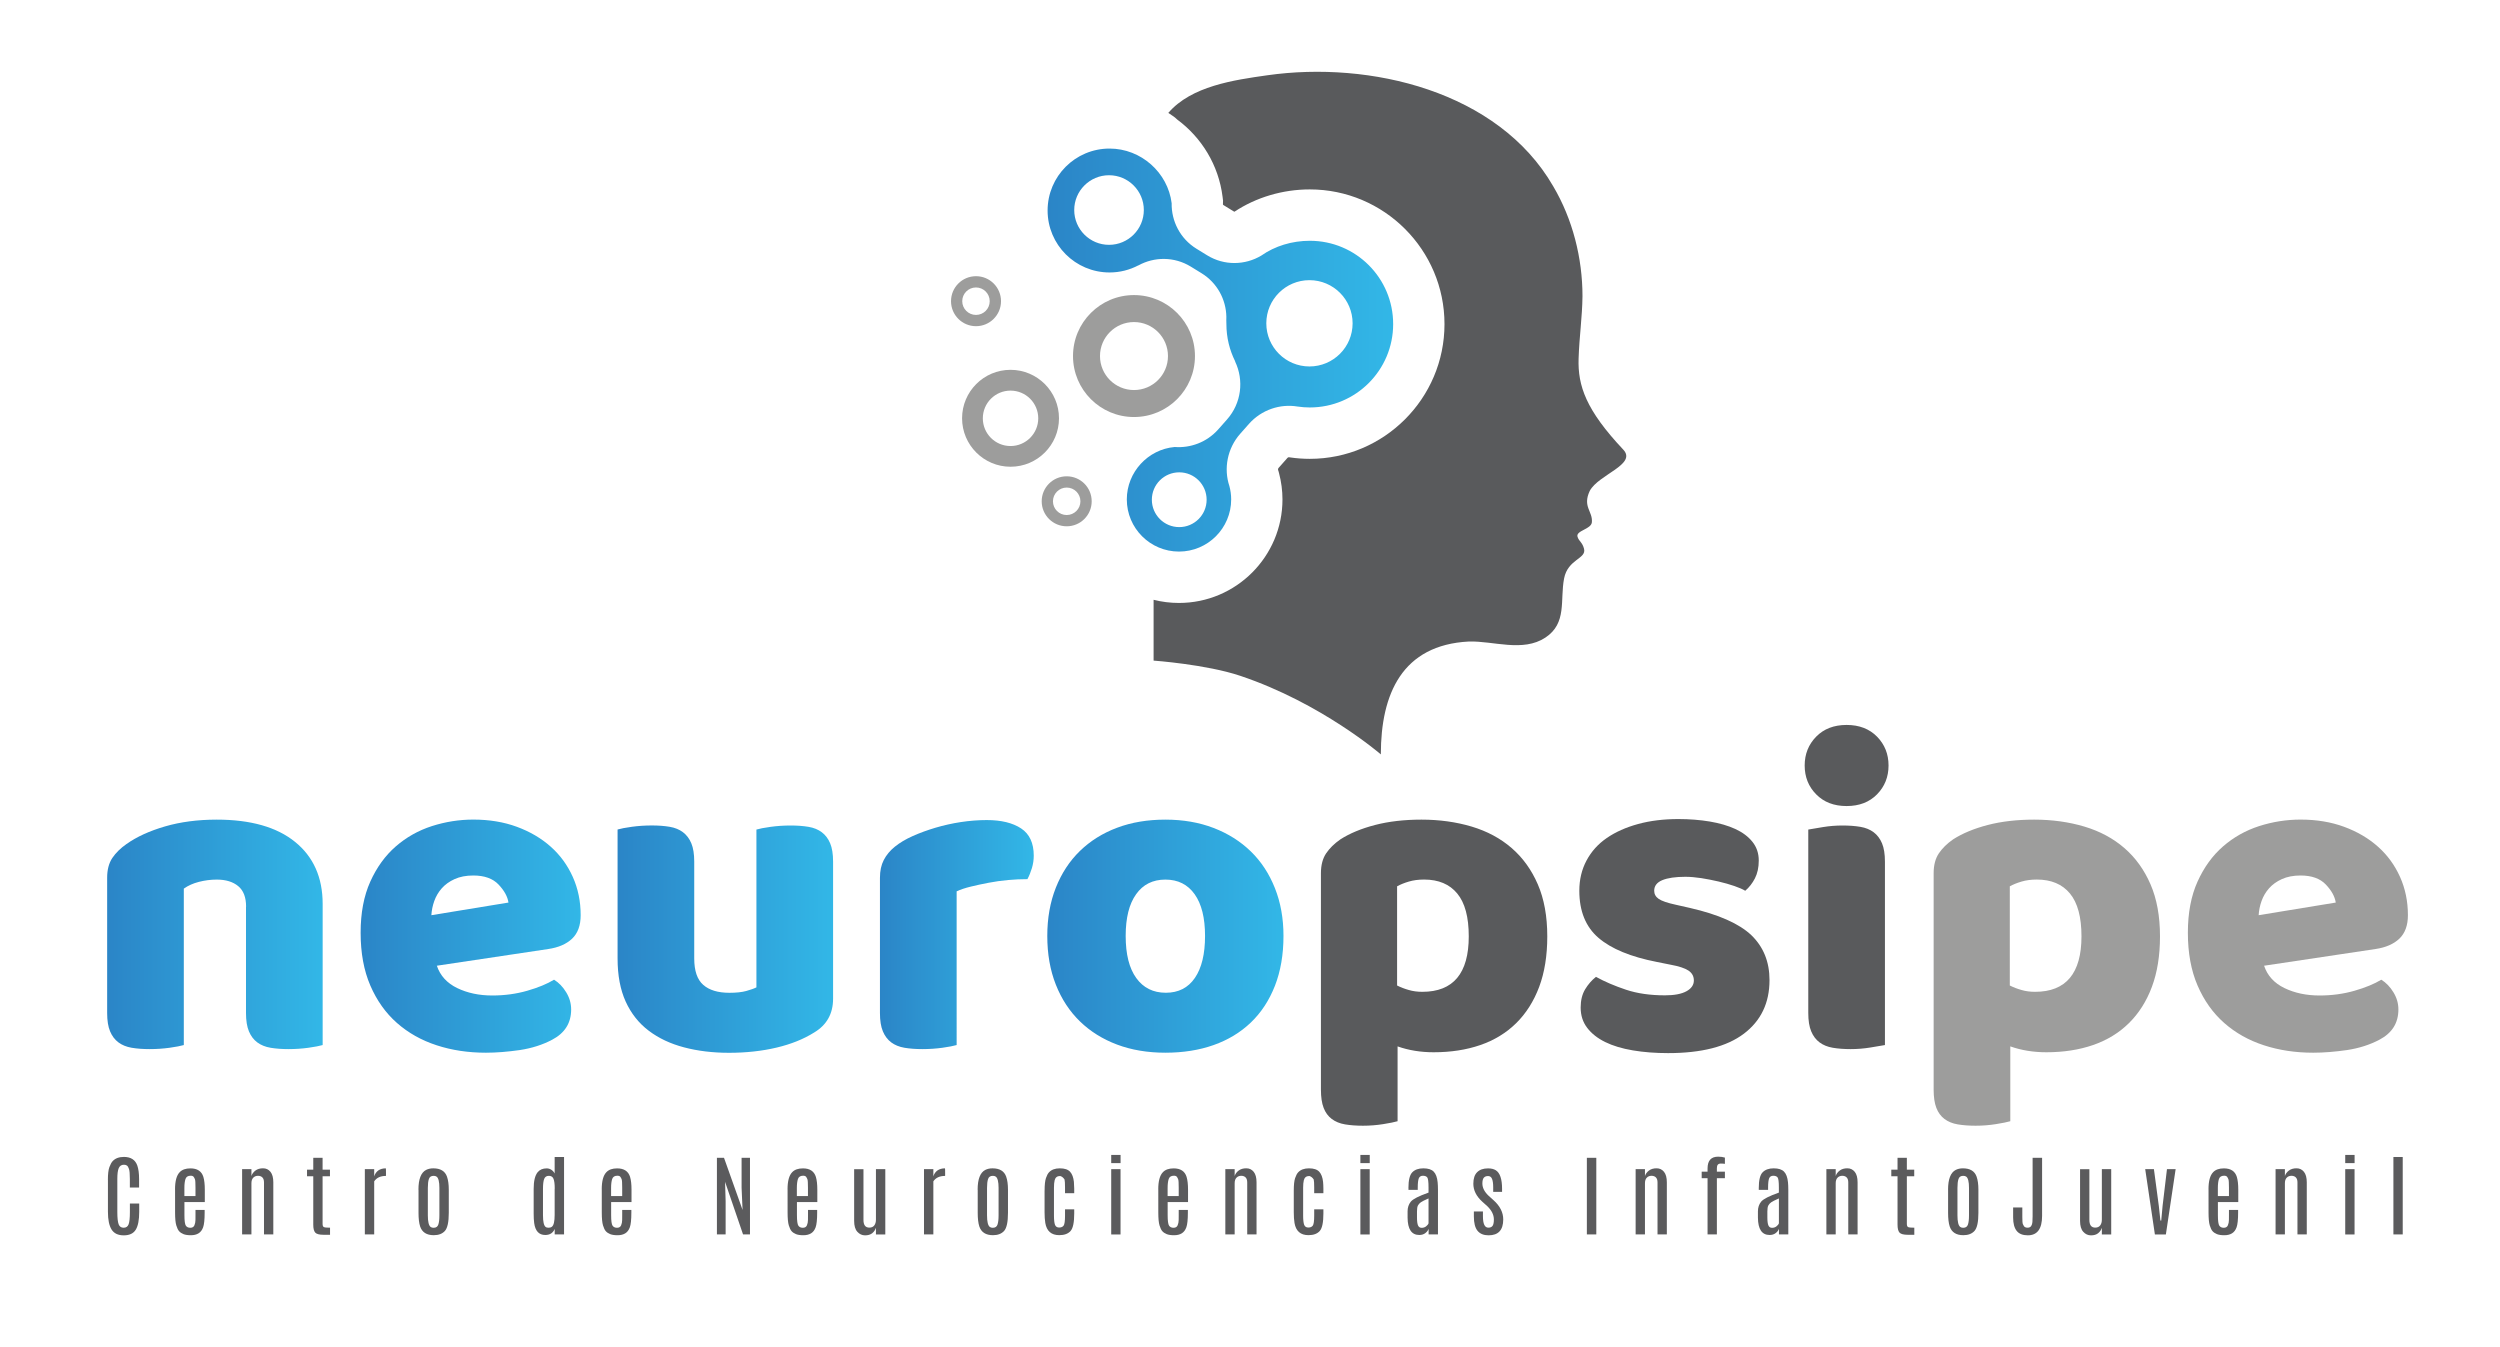 <?xml version="1.0" encoding="utf-8"?>
<!-- Generator: Adobe Illustrator 24.0.2, SVG Export Plug-In . SVG Version: 6.00 Build 0)  -->
<svg version="1.1" id="Capa_1" xmlns="http://www.w3.org/2000/svg" xmlns:xlink="http://www.w3.org/1999/xlink" x="0px" y="0px"
	 viewBox="0 0 6170.5 3325.3" style="enable-background:new 0 0 6170.5 3325.3;" xml:space="preserve">
<style type="text/css">
	.st0{fill:#595A5C;}
	.st1{fill:#9D9D9C;}
	.st2{fill:url(#SVGID_1_);}
	.st3{fill:url(#SVGID_2_);}
	.st4{fill:url(#SVGID_3_);}
	.st5{fill:url(#SVGID_4_);}
	.st6{fill:url(#SVGID_5_);}
	.st7{fill:url(#SVGID_6_);}
	.st8{fill:#5B5B5D;}
</style>
<g>
	<g>
		<path class="st0" d="M4006.5,1109.7c-92-97.7-112.4-157.5-110.2-224.8c1.7-53.9,9-101.4,9.6-153.8c0-93.6-24.1-190-72.3-271.4
			c-135.8-235.2-452.4-310-705.7-273.9c-82.4,11.7-187.4,26.6-244.3,92.9c10.1,6.2,17.2,11.6,22.1,16.4
			c60,44.4,102.1,112.2,111.9,190.8l1.1,9l-0.2,9.1c0,0.9,0.3,1.5,0.8,1.9l26.5,16.3c0.5,0.3,0.6,0.3,0.8,0.3c0.2,0,0.3,0,0.5-0.1
			c53.4-35.4,119-54.9,185.7-54.9c183.3,0,332.5,149.1,332.5,332.5c0,183.3-149.1,332.5-332.5,332.5c-16.3,0-32.8-1.2-49-3.6
			l-1.3-0.2l-1-0.2c-0.4,0-2.4,0.1-4,1.9l-21.6,24.4c-1.8,2-1.5,4.5-1.4,4.9l1.3,4l1.1,4.1c5.7,21.5,8.5,43.4,8.5,64.9
			c0,140.9-114.6,255.5-255.5,255.5c-21.6,0-42.6-2.7-62.6-7.8v150.1c0,0,129.9,9.3,214.1,37.6c200.5,67.3,346.8,193.9,346.8,193.9
			c0-149.8,52.9-270.1,217.1-278.6c60.3-1.9,133.6,27,189-9.7c53.9-35.6,35.8-92.3,46.2-146c9.3-48.1,55.8-48.2,49.2-73.3
			c-4.3-16.4-12.3-17.9-16-29.3c-5.1-15.7,34-18.5,35.4-36.2c2.3-27.1-23.6-38.2-5.3-77.2
			C3945.4,1170.9,4041.1,1146.5,4006.5,1109.7z"/>
		<g>
			<g>
				<path class="st1" d="M2949.4,878.8c0-83.1-67.4-150.5-150.5-150.5c-83.1,0-150.5,67.4-150.5,150.5s67.4,150.5,150.5,150.5
					C2882.1,1029.3,2949.4,961.9,2949.4,878.8z M2798.9,962.7c-46.4,0-83.9-37.6-83.9-83.9s37.6-83.9,83.9-83.9s83.9,37.6,83.9,83.9
					S2845.3,962.7,2798.9,962.7z"/>
			</g>
		</g>
		<g>
			<g>
				<path class="st1" d="M2494.2,912.8c-66.1,0-119.6,53.6-119.6,119.6s53.6,119.6,119.6,119.6c66.1,0,119.6-53.6,119.6-119.6
					S2560.2,912.8,2494.2,912.8z M2494.2,1100.9c-37.8,0-68.4-30.6-68.4-68.4c0-37.8,30.6-68.4,68.4-68.4
					c37.8,0,68.4,30.6,68.4,68.4C2562.6,1070.2,2531.9,1100.9,2494.2,1100.9z"/>
			</g>
		</g>
		<g>
			<g>
				<path class="st1" d="M2470.7,743.4c0-34.1-27.6-61.7-61.7-61.7c-34.1,0-61.7,27.6-61.7,61.7c0,34.1,27.6,61.7,61.7,61.7
					C2443,805.1,2470.7,777.5,2470.7,743.4z M2408.9,777.3c-18.7,0-33.9-15.2-33.9-33.9s15.2-33.9,33.9-33.9s33.9,15.2,33.9,33.9
					S2427.7,777.3,2408.9,777.3z"/>
			</g>
		</g>
		<g>
			<g>
				<linearGradient id="SVGID_1_" gradientUnits="userSpaceOnUse" x1="2585.629" y1="864.128" x2="3438.723" y2="864.128">
					<stop  offset="0" style="stop-color:#2B85C7"/>
					<stop  offset="1" style="stop-color:#32B7E7"/>
				</linearGradient>
				<path class="st2" d="M3232.9,594.3c-44,0-86.2,13-119.7,36.5c-39.8,23.9-91.3,25.4-133.6-0.6l-26.5-16.3
					c-40.3-24.8-62-68.2-61.2-112.3c-9.4-75.5-75.3-134.9-153.3-134.9c-84.5,0-152.9,68.5-152.9,152.9s68.5,152.9,152.9,152.9
					c25.7,0,49.8-6.4,71-17.5l0.2,0.1c39.2-21.6,88.5-22.1,129.4,3l26.5,16.3c38.8,23.9,60.4,65,61.2,107.4
					c-0.5,5.8,0.1,12.2,0.1,18.2c0,33.1,7.9,64.3,21.7,92l-0.2,0.3c22,46,15.9,102.7-20.1,143.2l-21.6,24.4
					c-28.2,31.7-68.3,46.3-107.5,43.4c-65.8,5.8-118.1,62-118.1,129.3c0,71.1,57.7,128.8,128.8,128.8s128.8-57.7,128.8-128.8
					c0-11.3-1.6-22.3-4.4-32.8c-14.4-42.9-5.4-93,26.8-129.3l21.6-24.4c30.9-34.8,76.8-49.8,119.6-42.7c9.9,1.5,20.1,2.3,30.4,2.3
					c113.7,0,205.8-92.1,205.8-205.8S3346.6,594.3,3232.9,594.3z M2737.3,604.3c-47.4,0-85.9-38.5-85.9-85.9
					c0-47.4,38.5-85.9,85.9-85.9c47.4,0,85.9,38.5,85.9,85.9C2823.2,565.8,2784.8,604.3,2737.3,604.3z M2910.6,1301
					c-37.4,0-67.6-30.3-67.6-67.6c0-37.4,30.3-67.6,67.6-67.6s67.6,30.3,67.6,67.6C2978.2,1270.7,2947.9,1301,2910.6,1301z
					 M3232,904.5c-58.8,0-106.5-47.7-106.5-106.5c0-58.8,47.7-106.5,106.5-106.5c58.8,0,106.5,47.7,106.5,106.5
					C3338.5,856.8,3290.8,904.5,3232,904.5z"/>
			</g>
		</g>
		<g>
			<g>
				<path class="st1" d="M2694.5,1237.3c0-34.1-27.6-61.7-61.7-61.7c-34.1,0-61.7,27.6-61.7,61.7s27.6,61.7,61.7,61.7
					C2666.9,1299,2694.5,1271.4,2694.5,1237.3z M2632.8,1271.2c-18.7,0-33.9-15.2-33.9-33.9s15.2-33.9,33.9-33.9
					s33.9,15.2,33.9,33.9S2651.5,1271.2,2632.8,1271.2z"/>
			</g>
		</g>
	</g>
	<linearGradient id="SVGID_2_" gradientUnits="userSpaceOnUse" x1="264.683" y1="2306.166" x2="796.594" y2="2306.166">
		<stop  offset="0" style="stop-color:#2B85C7"/>
		<stop  offset="1" style="stop-color:#32B7E7"/>
	</linearGradient>
	<path class="st3" d="M607.4,2237.7c0-23-6.5-39.9-19.5-50.6c-13-10.7-30.6-16.1-52.9-16.1c-14.9,0-29.5,1.9-44,5.6
		c-14.5,3.7-26.9,9.3-37.3,16.7v386.1c-7.4,2.2-19.1,4.4-35.1,6.7c-16,2.2-32.5,3.3-49.5,3.3c-16.3,0-31-1.1-44-3.3
		c-13-2.2-23.9-6.7-32.8-13.3s-15.8-15.8-20.6-27.3c-4.8-11.5-7.2-26.5-7.2-45.1v-333.8c0-20,4.3-36.3,12.8-49
		c8.5-12.6,20.2-24.1,35.1-34.5c25.2-17.8,56.9-32.3,95.1-43.4c38.2-11.1,80.7-16.7,127.4-16.7c83.8,0,148.4,18.4,193.6,55.1
		c45.2,36.7,67.9,87.7,67.9,153v348.3c-7.4,2.2-19.1,4.4-35.1,6.7c-16,2.2-32.5,3.3-49.5,3.3c-16.3,0-31-1.1-44-3.3
		c-13-2.2-23.9-6.7-32.8-13.3s-15.8-15.8-20.6-27.3c-4.8-11.5-7.2-26.5-7.2-45.1V2237.7z"/>
	<linearGradient id="SVGID_3_" gradientUnits="userSpaceOnUse" x1="890.053" y1="2310.617" x2="1433.092" y2="2310.617">
		<stop  offset="0" style="stop-color:#2B85C7"/>
		<stop  offset="1" style="stop-color:#32B7E7"/>
	</linearGradient>
	<path class="st4" d="M1199.4,2598.3c-43.8,0-84.4-6.1-121.8-18.4c-37.5-12.2-70.1-30.6-97.9-55.1c-27.8-24.5-49.7-55.3-65.7-92.4
		c-16-37.1-23.9-80.5-23.9-130.2c0-49,8-91.1,23.9-126.3c15.9-35.2,36.9-64.2,62.9-86.8c26-22.6,55.6-39.3,89-50.1
		c33.4-10.7,67.5-16.1,102.4-16.1c39.3,0,75.1,5.9,107.4,17.8c32.3,11.9,60.1,28.2,83.5,49c23.4,20.8,41.5,45.6,54.5,74.6
		c13,28.9,19.5,60.5,19.5,94.6c0,25.2-7.1,44.5-21.1,57.9c-14.1,13.4-33.8,21.9-59,25.6l-274.9,41.2c8.2,24.5,24.9,42.8,50.1,55.1
		c25.2,12.2,54.1,18.4,86.8,18.4c30.4,0,59.1-3.9,86.2-11.7c27.1-7.8,49.1-16.9,66.2-27.3c11.9,7.4,21.9,17.8,30,31.2
		c8.2,13.4,12.2,27.5,12.2,42.3c0,33.4-15.6,58.2-46.7,74.6c-23.7,12.6-50.5,21.1-80.1,25.6
		C1253.2,2596,1225.4,2598.3,1199.4,2598.3z M1168.2,2160.9c-17.8,0-33.2,3-46.2,8.9c-13,5.9-23.6,13.6-31.7,22.8
		c-8.2,9.3-14.3,19.7-18.4,31.2c-4.1,11.5-6.5,23.2-7.2,35.1l190.3-31.2c-2.2-14.8-10.4-29.7-24.5-44.5
		C1216.5,2168.4,1195.7,2160.9,1168.2,2160.9z"/>
	<linearGradient id="SVGID_4_" gradientUnits="userSpaceOnUse" x1="1524.345" y1="2317.849" x2="2056.256" y2="2317.849">
		<stop  offset="0" style="stop-color:#2B85C7"/>
		<stop  offset="1" style="stop-color:#32B7E7"/>
	</linearGradient>
	<path class="st5" d="M1524.3,2047.4c7.4-2.2,19.1-4.5,35.1-6.7c15.9-2.2,32.4-3.3,49.5-3.3c16.3,0,31,1.1,44,3.3
		c13,2.2,23.9,6.7,32.8,13.4c8.9,6.7,15.8,15.8,20.6,27.3c4.8,11.5,7.2,26.5,7.2,45.1v239.3c0,30.4,7.4,52.1,22.3,65.1
		c14.8,13,36.3,19.5,64.5,19.5c17.1,0,31-1.5,41.7-4.5c10.7-3,19.1-5.9,25-8.9v-389.5c7.4-2.2,19.1-4.5,35.1-6.7
		c15.9-2.2,32.4-3.3,49.5-3.3c16.3,0,31,1.1,44,3.3c13,2.2,23.9,6.7,32.8,13.4c8.9,6.7,15.8,15.8,20.6,27.3
		c4.8,11.5,7.2,26.5,7.2,45.1v338.3c0,37.1-15.6,64.9-46.7,83.5c-26,16.3-56.9,28.8-92.9,37.3c-36,8.5-75.1,12.8-117.4,12.8
		c-40.1,0-77-4.5-110.7-13.4c-33.8-8.9-62.9-22.6-87.4-41.2c-24.5-18.5-43.4-42.5-56.8-71.8c-13.3-29.3-20-64.7-20-106.3V2047.4z"/>
	<linearGradient id="SVGID_5_" gradientUnits="userSpaceOnUse" x1="2171.972" y1="2306.72" x2="2551.428" y2="2306.72">
		<stop  offset="0" style="stop-color:#2B85C7"/>
		<stop  offset="1" style="stop-color:#32B7E7"/>
	</linearGradient>
	<path class="st6" d="M2361.1,2579.4c-7.4,2.2-19.1,4.4-35.1,6.7c-16,2.2-32.5,3.3-49.5,3.3c-16.3,0-31-1.1-44-3.3
		c-13-2.2-23.9-6.7-32.8-13.3c-8.9-6.7-15.8-15.8-20.6-27.3c-4.8-11.5-7.2-26.5-7.2-45.1v-333.8c0-17.1,3.1-31.7,9.5-44
		c6.3-12.2,15.4-23.2,27.3-32.8c11.9-9.6,26.5-18.4,44-26.2c17.4-7.8,36.2-14.6,56.2-20.6c20-5.9,40.8-10.6,62.3-13.9
		c21.5-3.3,43-5,64.5-5c35.6,0,63.8,6.9,84.6,20.6c20.8,13.7,31.2,36.2,31.2,67.3c0,10.4-1.5,20.6-4.5,30.6
		c-3,10-6.7,19.1-11.1,27.3c-15.6,0-31.5,0.7-47.8,2.2c-16.3,1.5-32.3,3.7-47.8,6.7c-15.6,3-30.2,6.1-44,9.5
		c-13.7,3.3-25.4,7.2-35.1,11.7V2579.4z"/>
	<linearGradient id="SVGID_6_" gradientUnits="userSpaceOnUse" x1="2584.806" y1="2310.617" x2="3167.908" y2="2310.617">
		<stop  offset="0" style="stop-color:#2B85C7"/>
		<stop  offset="1" style="stop-color:#32B7E7"/>
	</linearGradient>
	<path class="st7" d="M3167.9,2310.1c0,46-7.1,87-21.1,123c-14.1,36-33.9,66.2-59.5,90.7c-25.6,24.5-56.2,43-91.8,55.6
		c-35.6,12.6-75.3,18.9-119.1,18.9c-43.8,0-83.5-6.7-119.1-20c-35.6-13.4-66.2-32.4-91.8-57.3c-25.6-24.8-45.4-55.1-59.5-90.7
		c-14.1-35.6-21.1-75.7-21.1-120.2c0-43.8,7-83.5,21.1-119.1c14.1-35.6,33.9-65.8,59.5-90.7c25.6-24.8,56.2-44,91.8-57.3
		c35.6-13.4,75.3-20,119.1-20c43.8,0,83.5,6.9,119.1,20.6c35.6,13.7,66.2,33,91.8,57.9c25.6,24.9,45.4,55.1,59.5,90.7
		C3160.9,2227.7,3167.9,2267,3167.9,2310.1z M2778.4,2310.1c0,45.3,8.7,79.9,26.2,104c17.4,24.1,41.7,36.2,72.9,36.2
		c31.2,0,55.1-12.2,71.8-36.7c16.7-24.5,25-59,25-103.5c0-44.5-8.5-78.8-25.6-102.9c-17.1-24.1-41.2-36.2-72.3-36.2
		s-55.3,12.1-72.3,36.2C2786.9,2231.2,2778.4,2265.5,2778.4,2310.1z"/>
	<path class="st0" d="M3508.4,2023c44.5,0,85.9,5.8,124.1,17.2c38.2,11.5,71,29.1,98.5,52.9c27.4,23.7,49,53.6,64.6,89.6
		c15.6,36,23.4,78.8,23.4,128.5c0,47.5-6.7,89-20,124.6c-13.4,35.6-32.3,65.5-56.8,89.6c-24.5,24.1-54,42.1-88.5,54
		c-34.5,11.9-72.9,17.8-115.2,17.8c-31.9,0-61.6-4.8-89-14.5v184.7c-7.4,2.2-19.3,4.6-35.6,7.2c-16.3,2.6-33,3.9-50.1,3.9
		c-16.3,0-31-1.1-44-3.3c-13-2.2-23.9-6.7-32.8-13.4c-8.9-6.7-15.6-15.8-20-27.3c-4.5-11.5-6.7-26.5-6.7-45.1v-534.1
		c0-20,4.3-36.3,12.8-49c8.5-12.6,20.2-24.1,35.1-34.5c23-14.8,51.6-26.7,85.7-35.6C3427.9,2027.4,3466.1,2023,3508.4,2023z
		 M3510.6,2448c76.4,0,114.6-45.6,114.6-136.9c0-47.5-9.4-82.7-28.4-105.7c-18.9-23-46.2-34.5-81.8-34.5c-14.1,0-26.7,1.7-37.8,5
		c-11.1,3.3-20.8,7.2-28.9,11.7v244.8c8.9,4.5,18.5,8.2,28.9,11.1C3487.6,2446.6,3498.8,2448,3510.6,2448z"/>
	<path class="st0" d="M4367.5,2419.1c0,56.4-21.2,100.5-63.4,132.4c-42.3,31.9-104.6,47.8-186.9,47.8c-31.2,0-60.1-2.2-86.8-6.7
		c-26.7-4.5-49.5-11.3-68.4-20.6c-18.9-9.3-33.8-21-44.5-35.1c-10.8-14.1-16.1-30.8-16.1-50.1c0-17.8,3.7-32.8,11.1-45.1
		c7.4-12.2,16.3-22.4,26.7-30.6c21.5,11.9,46.2,22.4,74,31.7c27.8,9.3,59.9,13.9,96.3,13.9c23,0,40.6-3.3,52.9-10
		c12.2-6.7,18.4-15.6,18.4-26.7c0-10.4-4.5-18.5-13.4-24.5c-8.9-5.9-23.7-10.7-44.5-14.5l-33.4-6.7
		c-64.5-12.6-112.6-32.4-144.1-59.5c-31.5-27.1-47.3-65.8-47.3-116.3c0-27.4,5.9-52.3,17.8-74.6c11.9-22.3,28.5-40.8,50.1-55.6
		c21.5-14.8,47.3-26.3,77.3-34.5c30-8.2,63.2-12.2,99.6-12.2c27.4,0,53.2,2.1,77.3,6.1c24.1,4.1,45.1,10.2,62.9,18.4
		c17.8,8.2,31.9,18.7,42.3,31.7c10.4,13,15.6,28.4,15.6,46.2c0,17.1-3.2,31.7-9.5,44c-6.3,12.2-14.3,22.4-23.9,30.6
		c-5.9-3.7-14.9-7.6-26.7-11.7c-11.9-4.1-24.9-7.8-38.9-11.1c-14.1-3.3-28.4-6.1-42.8-8.4c-14.5-2.2-27.6-3.3-39.5-3.3
		c-24.5,0-43.4,2.8-56.8,8.3c-13.4,5.6-20,14.3-20,26.2c0,8.2,3.7,14.9,11.1,20c7.4,5.2,21.5,10,42.3,14.5l34.5,7.8
		c71.2,16.3,121.8,38.8,151.9,67.3C4352.5,2337,4367.5,2373.9,4367.5,2419.1z"/>
	<path class="st0" d="M4454.3,1889.4c0-28.2,9.5-51.9,28.4-71.2c18.9-19.3,44-28.9,75.1-28.9c31.2,0,56.2,9.7,75.1,28.9
		c18.9,19.3,28.4,43,28.4,71.2c0,28.2-9.5,51.9-28.4,71.2c-18.9,19.3-44,28.9-75.1,28.9c-31.2,0-56.2-9.6-75.1-28.9
		C4463.7,1941.4,4454.3,1917.6,4454.3,1889.4z M4652.4,2579.4c-8.2,1.5-20.2,3.5-36.2,6.1c-16,2.6-32.1,3.9-48.4,3.9
		c-16.3,0-31-1.1-44-3.3c-13-2.2-23.9-6.7-32.8-13.3s-15.8-15.8-20.6-27.3c-4.8-11.5-7.2-26.5-7.2-45.1v-452.9
		c8.2-1.5,20.2-3.5,36.2-6.1c15.9-2.6,32.1-3.9,48.4-3.9c16.3,0,31,1.1,44,3.3c13,2.2,23.9,6.7,32.8,13.4
		c8.9,6.7,15.8,15.8,20.6,27.3c4.8,11.5,7.2,26.5,7.2,45.1V2579.4z"/>
	<path class="st1" d="M5020.7,2023c44.5,0,85.9,5.8,124.1,17.2c38.2,11.5,71,29.1,98.5,52.9c27.4,23.7,49,53.6,64.6,89.6
		c15.6,36,23.4,78.8,23.4,128.5c0,47.5-6.7,89-20,124.6s-32.3,65.5-56.8,89.6c-24.5,24.1-54,42.1-88.5,54
		c-34.5,11.9-72.9,17.8-115.2,17.8c-31.9,0-61.6-4.8-89-14.5v184.7c-7.4,2.2-19.3,4.6-35.6,7.2c-16.3,2.6-33,3.9-50.1,3.9
		c-16.3,0-31-1.1-44-3.3c-13-2.2-23.9-6.7-32.8-13.4s-15.6-15.8-20-27.3c-4.5-11.5-6.7-26.5-6.7-45.1v-534.1c0-20,4.3-36.3,12.8-49
		c8.5-12.6,20.2-24.1,35.1-34.5c23-14.8,51.6-26.7,85.7-35.6C4940.2,2027.4,4978.4,2023,5020.7,2023z M5022.9,2448
		c76.4,0,114.6-45.6,114.6-136.9c0-47.5-9.4-82.7-28.4-105.7c-18.9-23-46.2-34.5-81.8-34.5c-14.1,0-26.7,1.7-37.8,5
		c-11.1,3.3-20.8,7.2-28.9,11.7v244.8c8.9,4.5,18.5,8.2,28.9,11.1C4999.9,2446.6,5011,2448,5022.9,2448z"/>
	<path class="st1" d="M5709.5,2598.3c-43.8,0-84.4-6.1-121.9-18.4c-37.5-12.2-70.1-30.6-97.9-55.1c-27.8-24.5-49.7-55.3-65.7-92.4
		c-16-37.1-23.9-80.5-23.9-130.2c0-49,8-91.1,23.9-126.3c15.9-35.2,36.9-64.2,62.9-86.8c26-22.6,55.6-39.3,89-50.1
		c33.4-10.7,67.5-16.1,102.4-16.1c39.3,0,75.1,5.9,107.4,17.8c32.3,11.9,60.1,28.2,83.5,49c23.4,20.8,41.5,45.6,54.5,74.6
		c13,28.9,19.5,60.5,19.5,94.6c0,25.2-7.1,44.5-21.1,57.9c-14.1,13.4-33.8,21.9-59,25.6l-274.9,41.2c8.2,24.5,24.8,42.8,50.1,55.1
		c25.2,12.2,54.1,18.4,86.8,18.4c30.4,0,59.1-3.9,86.2-11.7c27.1-7.8,49.1-16.9,66.2-27.3c11.9,7.4,21.9,17.8,30,31.2
		c8.2,13.4,12.2,27.5,12.2,42.3c0,33.4-15.6,58.2-46.7,74.6c-23.8,12.6-50.5,21.1-80.1,25.6
		C5763.3,2596,5735.4,2598.3,5709.5,2598.3z M5678.3,2160.9c-17.8,0-33.2,3-46.2,8.9c-13,5.9-23.6,13.6-31.7,22.8
		c-8.2,9.3-14.3,19.7-18.4,31.2c-4.1,11.5-6.5,23.2-7.2,35.1l190.3-31.2c-2.2-14.8-10.4-29.7-24.5-44.5
		C5726.5,2168.4,5705.8,2160.9,5678.3,2160.9z"/>
	<g>
		<path class="st8" d="M266.3,2912.3c0-14.3,1.2-24.8,3.7-31.6c2.5-6.7,5.2-11.7,8.1-14.8c6.4-6.9,15.7-10.4,27.9-10.4
			c17.1,0.1,28.1,7.3,33,21.6c2.8,8.3,4.3,19.2,4.3,32.9v21h-22.8v-21.1c0-12.1-0.7-20.3-2.1-24.5c-1.4-4.3-3.1-7.1-5-8.5
			c-1.9-1.4-4.4-2.1-7.4-2.1c-6.2,0-10.5,2.8-12.9,8.4c-2.4,5.6-3.5,14.5-3.5,26.6v81.9c0,14.3,1.1,24.3,3.2,30
			c2.1,5.7,6.3,8.6,12.4,8.6c6.1,0,10.2-2.9,12.3-8.6c2.1-5.7,3.1-15.7,3.1-30.1v-21h23v20.7c0,19.8-2.8,34.4-8.5,43.8
			c-5.7,9.3-15.5,14-29.6,14c-14.1,0-24.1-4.8-30.1-14.4s-9-24.2-9-43.6V2912.3z"/>
		<path class="st8" d="M432,2935.6c0-20.3,3.8-34.5,11.5-42.4c6-6.3,14.8-9.4,26.5-9.4c16.9,0,27.6,7,31.9,20.9
			c2.4,7.9,3.6,18.5,3.6,31.9v30.4h-50.3v32.1c0,14,1.2,22.7,3.5,26.1c2.3,3.4,6,5.2,11,5.2c5,0,8.4-2,10.1-6
			c1.7-4,2.6-8.4,2.6-13.1c0.1-4.7,0.1-8.6,0.1-11.9v-13h22.6v6.9c0,17.1-1.3,29.1-3.8,36c-2.5,6.9-6.3,11.8-11.4,14.9
			c-5.1,3.1-11.4,4.6-18.9,4.6c-7.5,0-13.6-0.9-18.1-2.7c-4.5-1.8-8.1-4.2-10.8-7.2c-2.7-3-5-7.8-7-14.4c-2-6.6-3-17.2-3-31.8
			V2935.6z M482.5,2931.5c0-11.5-0.4-18.4-1.3-20.7c-0.9-2.4-2-4.4-3.3-6.2c-1.4-1.8-3.8-2.7-7.3-2.7c-6.7,0-11,2.7-12.8,8.1
			c-1.8,5.4-2.7,12.8-2.7,22.3v19.8h27.4V2931.5z"/>
		<path class="st8" d="M620.6,2902.7c1.5-5.2,4.8-9.7,9.8-13.5c5.1-3.8,11.3-5.6,18.9-5.6c7.5,0,13.6,2.9,18.3,8.7
			c4.7,5.8,7,14.5,7,26v128.5h-23v-128.4c0-5.4-1.3-9.5-3.9-12.2c-2.6-2.7-6.3-4.1-10.9-4.1s-8.5,1.5-11.6,4.6
			c-3.1,3.1-4.6,7.7-4.6,13.9v126.2h-23v-161.2h23V2902.7z"/>
		<path class="st8" d="M773.2,2857.7h23v29.2h18.2v16.3h-18.2v117.6c0,4.2,1,6.7,3,7.8s7.2,1.6,15.4,1.6v17.5h-15.8
			c-10.6,0-17.6-1.8-20.8-5.5c-3.2-3.7-4.8-10.2-4.8-19.4v-119.6h-15.4v-16.3h15.4V2857.7z"/>
		<path class="st8" d="M952.3,2883.7c0.3,0,0.4,4.6,0.4,14l-0.1,4.7c-13.5,0-23.1,4.5-29,13.4v131h-23.1v-161.2h23.1v17.9
			c1.9-6.3,5.4-11.2,10.3-14.7C938.8,2885.5,944.9,2883.7,952.3,2883.7z"/>
		<path class="st8" d="M1032.8,2936.5c0-26.1,6.3-42.4,18.9-48.9c5.1-2.6,11-3.9,17.8-3.9c17.6,0,28.8,6.8,33.7,20.3
			c3,8.5,4.5,19.3,4.5,32.5v57c0,22.6-3.2,37.5-9.5,44.6c-6.4,7.1-15.6,10.6-27.6,10.6c-17.6,0-28.8-7.2-33.6-21.5
			c-2.7-8.2-4-19.5-4-33.7V2936.5z M1084.5,2932.1c0-15.3-2.3-24.6-6.9-27.9c-1.9-1.4-4.3-2-7.3-2c-6.1,0-10,2.6-11.7,7.8
			c-1.8,5.2-2.6,12.6-2.6,22.1v67.6c0,15.8,2.3,25.4,7,28.7c1.9,1.4,4.2,2,7,2c0.1,0,0.3,0,0.4,0c5.9,0,9.8-2.7,11.5-8
			c1.8-5.3,2.6-12.9,2.6-22.7V2932.1z"/>
		<path class="st8" d="M1369.1,2855.7h23.1v191.1h-23.1v-13.5c-4.2,9.9-11.9,14.9-23.3,14.9c-15.5,0-24.6-9.8-27.3-29.3
			c-0.9-6.5-1.3-14.4-1.3-23.6v-60.9c0-19.4,3.3-33.1,9.9-41.2c5.2-6.3,12.7-9.4,22.2-9.4c4.2,0,8.1,1.2,11.6,3.5
			c3.6,2.4,6.3,5.4,8.1,9.1V2855.7z M1369.2,2934c0-11.3-1-19.5-3-24.4c-2-5-5.8-7.4-11.5-7.4s-9.5,2.5-11.5,7.5c-2,5-3,13.3-3,24.9
			v65.1c0,15.7,2.2,25.3,6.5,28.6c1.8,1.4,4.3,2,7.6,2c3.3,0,6-0.9,8.1-2.6c4.4-3.6,6.6-13.2,6.6-29V2934z"/>
		<path class="st8" d="M1485.2,2935.6c0-20.3,3.8-34.5,11.5-42.4c6-6.3,14.8-9.4,26.5-9.4c16.9,0,27.6,7,31.9,20.9
			c2.4,7.9,3.6,18.5,3.6,31.9v30.4h-50.3v32.1c0,14,1.2,22.7,3.5,26.1c2.3,3.4,6,5.2,11,5.2c5,0,8.4-2,10.1-6
			c1.7-4,2.6-8.4,2.6-13.1c0.1-4.7,0.1-8.6,0.1-11.9v-13h22.6v6.9c0,17.1-1.3,29.1-3.8,36c-2.5,6.9-6.3,11.8-11.4,14.9
			c-5.1,3.1-11.4,4.6-18.9,4.6c-7.5,0-13.6-0.9-18.1-2.7c-4.5-1.8-8.1-4.2-10.8-7.2c-2.7-3-5-7.8-7-14.4c-2-6.6-3-17.2-3-31.8
			V2935.6z M1535.7,2931.5c0-11.5-0.4-18.4-1.3-20.7c-0.9-2.4-2-4.4-3.3-6.2c-1.4-1.8-3.8-2.7-7.3-2.7c-6.7,0-11,2.7-12.8,8.1
			c-1.8,5.4-2.7,12.8-2.7,22.3v19.8h27.4V2931.5z"/>
		<path class="st8" d="M1830.5,2857.7h20.6v189.1H1834l-44.4-129.8l1.4,47.7v82.1h-21.5v-189.1h17.5l45.8,128.7l-2.4-54.7V2857.7z"
			/>
		<path class="st8" d="M1943.8,2935.6c0-20.3,3.8-34.5,11.5-42.4c6-6.3,14.8-9.4,26.5-9.4c16.9,0,27.6,7,31.9,20.9
			c2.4,7.9,3.6,18.5,3.6,31.9v30.4h-50.3v32.1c0,14,1.2,22.7,3.5,26.1c2.3,3.4,6,5.2,11,5.2c5,0,8.4-2,10.1-6
			c1.7-4,2.6-8.4,2.6-13.1c0.1-4.7,0.1-8.6,0.1-11.9v-13h22.6v6.9c0,17.1-1.3,29.1-3.8,36c-2.5,6.9-6.3,11.8-11.4,14.9
			c-5.1,3.1-11.4,4.6-18.9,4.6s-13.6-0.9-18.1-2.7c-4.5-1.8-8.1-4.2-10.8-7.2c-2.7-3-5-7.8-7-14.4c-2-6.6-3-17.2-3-31.8V2935.6z
			 M1994.2,2931.5c0-11.5-0.4-18.4-1.3-20.7c-0.9-2.4-2-4.4-3.3-6.2c-1.4-1.8-3.8-2.7-7.3-2.7c-6.7,0-11,2.7-12.8,8.1
			c-1.8,5.4-2.7,12.8-2.7,22.3v19.8h27.4V2931.5z"/>
		<path class="st8" d="M2162,2885.7h23.1v161.2H2162v-16.4c-1.8,5.4-4.9,9.9-9.3,13.4c-4.4,3.5-10.3,5.2-17.6,5.2s-13.7-2.9-19-8.8
			c-5.3-5.8-7.9-14.8-7.9-26.9v-127.6h23v125.2c0,12.7,4.8,19,14.5,19c5.4,0,9.5-1.8,12.2-5.4c2.7-3.6,4.1-8.3,4.1-14.2V2885.7z"/>
		<path class="st8" d="M2332.4,2883.7c0.3,0,0.4,4.6,0.4,14l-0.1,4.7c-13.5,0-23.1,4.5-29,13.4v131h-23.1v-161.2h23.1v17.9
			c1.9-6.3,5.4-11.2,10.3-14.7C2319,2885.5,2325.1,2883.7,2332.4,2883.7z"/>
		<path class="st8" d="M2413,2936.5c0-26.1,6.3-42.4,18.9-48.9c5.1-2.6,11-3.9,17.8-3.9c17.6,0,28.8,6.8,33.7,20.3
			c3,8.5,4.5,19.3,4.5,32.5v57c0,22.6-3.2,37.5-9.5,44.6c-6.4,7.1-15.6,10.6-27.6,10.6c-17.6,0-28.8-7.2-33.6-21.5
			c-2.7-8.2-4-19.5-4-33.7V2936.5z M2464.7,2932.1c0-15.3-2.3-24.6-6.9-27.9c-1.9-1.4-4.3-2-7.3-2c-6.1,0-10,2.6-11.7,7.8
			c-1.8,5.2-2.6,12.6-2.6,22.1v67.6c0,15.8,2.3,25.4,7,28.7c1.9,1.4,4.2,2,7,2c0.1,0,0.3,0,0.4,0c5.9,0,9.8-2.7,11.5-8
			c1.8-5.3,2.6-12.9,2.6-22.7V2932.1z"/>
		<path class="st8" d="M2578.3,2938.5c0-14,1.1-24.2,3.3-30.7c2.2-6.5,4.7-11.2,7.5-14.2c6.1-6.6,15-9.9,26.7-9.9
			c11.8,0,20.2,2.8,25.4,8.4c5.1,5.6,8.2,13.9,9.4,24.9c0.4,4.7,0.7,10.4,0.8,16.9v11.2h-22.7v-14.2c0-10-0.4-16.6-1.2-19.7
			c-3-4.6-6.6-7.5-10.8-8.6c-7.3,0-11.9,3.5-13.6,10.5c-1.1,4.5-1.7,10.6-1.7,18.4v68.6c0,11,0.9,18.7,2.6,23.1
			c1.8,4.4,5.2,6.6,10.2,6.6s8.7-1.6,11-4.7c2.3-3.1,3.5-11.3,3.5-24.7v-15.6h22.7v10.4c0,22-3,36.4-9.1,43.2
			c-6.1,6.8-15.3,10.2-27.8,10.2c-19.6,0-31.1-10-34.5-30.1c-1.2-7.4-1.8-16.1-1.8-26.2V2938.5z"/>
		<path class="st8" d="M2742.7,2850.6h23.1v20.2h-23.1V2850.6z M2742.7,2885.7h23v161.2h-23V2885.7z"/>
		<path class="st8" d="M2858.8,2935.6c0-20.3,3.8-34.5,11.5-42.4c6-6.3,14.8-9.4,26.5-9.4c16.9,0,27.6,7,31.9,20.9
			c2.4,7.9,3.6,18.5,3.6,31.9v30.4H2882v32.1c0,14,1.2,22.7,3.5,26.1c2.3,3.4,6,5.2,11,5.2c5,0,8.4-2,10.1-6c1.7-4,2.6-8.4,2.6-13.1
			c0.1-4.7,0.1-8.6,0.1-11.9v-13h22.6v6.9c0,17.1-1.3,29.1-3.8,36c-2.5,6.9-6.3,11.8-11.4,14.9c-5.1,3.1-11.4,4.6-18.9,4.6
			s-13.6-0.9-18.1-2.7c-4.5-1.8-8.1-4.2-10.8-7.2c-2.7-3-5-7.8-7-14.4c-2-6.6-3-17.2-3-31.8V2935.6z M2909.3,2931.5
			c0-11.5-0.4-18.4-1.3-20.7c-0.9-2.4-2-4.4-3.3-6.2c-1.4-1.8-3.8-2.7-7.3-2.7c-6.7,0-11,2.7-12.8,8.1c-1.8,5.4-2.7,12.8-2.7,22.3
			v19.8h27.4V2931.5z"/>
		<path class="st8" d="M3047.4,2902.7c1.5-5.2,4.8-9.7,9.8-13.5c5.1-3.8,11.3-5.6,18.9-5.6s13.6,2.9,18.3,8.7c4.7,5.8,7,14.5,7,26
			v128.5h-23v-128.4c0-5.4-1.3-9.5-3.9-12.2c-2.6-2.7-6.3-4.1-10.9-4.1s-8.5,1.5-11.6,4.6c-3.1,3.1-4.6,7.7-4.6,13.9v126.2h-23
			v-161.2h23V2902.7z"/>
		<path class="st8" d="M3193.3,2938.5c0-14,1.1-24.2,3.3-30.7s4.7-11.2,7.5-14.2c6.1-6.6,15-9.9,26.7-9.9c11.8,0,20.2,2.8,25.4,8.4
			c5.1,5.6,8.2,13.9,9.4,24.9c0.5,4.7,0.7,10.4,0.8,16.9v11.2h-22.7v-14.2c0-10-0.4-16.6-1.2-19.7c-3-4.6-6.6-7.5-10.8-8.6
			c-7.3,0-11.9,3.5-13.6,10.5c-1.1,4.5-1.7,10.6-1.7,18.4v68.6c0,11,0.9,18.7,2.6,23.1c1.8,4.4,5.1,6.6,10.2,6.6s8.7-1.6,11-4.7
			c2.3-3.1,3.5-11.3,3.5-24.7v-15.6h22.7v10.4c0,22-3,36.4-9.1,43.2c-6.1,6.8-15.3,10.2-27.7,10.2c-19.6,0-31.1-10-34.5-30.1
			c-1.2-7.4-1.8-16.1-1.8-26.2V2938.5z"/>
		<path class="st8" d="M3357.7,2850.6h23.1v20.2h-23.1V2850.6z M3357.7,2885.7h23v161.2h-23V2885.7z"/>
		<path class="st8" d="M3476.3,2932.3c0-19.5,3.2-32.5,9.6-38.9c6.4-6.5,15.4-9.7,27.2-9.7c11.8,0,20.3,2.7,25.6,8.2
			c5.3,5.4,8.5,14.2,9.7,26.2c0.5,5.2,0.8,11.5,0.8,19v109.7h-23.1v-14c-1.2,3.9-3.8,7.4-7.9,10.6c-4,3.2-9.1,4.8-15.1,4.8
			c-19.1,0-28.7-14.3-28.9-42.8v-15.7c0-9.2,2.6-17.1,7.9-23.7c5.3-6.5,19.9-14,43.8-22.4v-12.5c0-13.8-1-22.1-3.1-24.9
			c-2.1-2.8-5.7-4.2-10.7-4.2c-5,0-8.4,2.1-10.2,6.3c-1.7,4.2-2.6,11.9-2.6,22.9v5.6h-22.9V2932.3z M3525.8,2958
			c-9.4,4.1-15.7,7.2-18.9,9.5c-3.1,2.2-5.5,4.8-7.1,7.8c-1.6,3-2.4,7.9-2.4,14.7v14.9c0,9.4,0.9,16,2.6,19.8
			c1.7,3.8,4.7,5.8,8.9,5.8c4.2,0,7.8-1.2,10.8-3.5c3-2.3,5.1-4.8,6.2-7.6V2958z"/>
		<path class="st8" d="M3710.3,3009.9c-0.1,26.1-12.1,39.1-36.1,39.1c-12.1,0-21.2-3.7-27.3-11.1c-6.1-7.4-9.1-19.2-9.1-35.6v-12.1
			h22.4v12c0,18.6,4.4,27.9,13.3,27.9c4.9,0,8.4-1.5,10.5-4.5c2.1-3,3.2-8.2,3.2-15.7c0-11.7-5.6-22.8-16.8-33.3
			c-0.8-0.8-2.8-2.6-5.9-5.3c-3.1-2.8-5.1-4.6-6.1-5.5c-14.6-13.3-21.9-28-21.9-44.1c0-12.8,3.1-22.3,9.4-28.5
			c6.3-6.3,15.2-9.4,26.8-9.4c7.9,0,14.3,1.5,19.2,4.6c10.3,6.4,15.5,21.7,15.5,45.7v7.7h-21.9v-11.2c0-9.4-1-16.4-2.9-21
			c-1.9-4.6-5.2-6.9-9.8-6.9s-8.1,1.4-10.5,4.2c-2.3,2.8-3.5,7.5-3.5,14.2c0,10.5,5.1,20.6,15.4,30.3l12.1,10.9
			C3702.4,2976.7,3710.3,2992.6,3710.3,3009.9z"/>
		<path class="st8" d="M3916.7,2857.7h23.3v189.1h-23.3V2857.7z"/>
		<path class="st8" d="M4060.1,2902.7c1.5-5.2,4.8-9.7,9.8-13.5c5-3.8,11.3-5.6,18.9-5.6c7.5,0,13.6,2.9,18.3,8.7
			c4.7,5.8,7,14.5,7,26v128.5h-23v-128.4c0-5.4-1.3-9.5-3.9-12.2c-2.6-2.7-6.2-4.1-10.9-4.1c-4.7,0-8.5,1.5-11.6,4.6
			c-3.1,3.1-4.6,7.7-4.6,13.9v126.2h-23v-161.2h23V2902.7z"/>
		<path class="st8" d="M4214.6,2884c0-19.4,8.7-29.1,26.1-29.1c6.4,0,12,0.8,16.7,2.3v15.4c-3-0.4-6.3-0.7-9.8-0.7s-6.1,0.9-7.6,2.7
			c-1.6,1.8-2.4,4.7-2.4,8.6v8.7h19.8v16.2h-19.8v138.7h-23v-138.7h-14.5v-16.2h14.5V2884z"/>
		<path class="st8" d="M4341,2932.3c0-19.5,3.2-32.5,9.6-38.9c6.4-6.5,15.4-9.7,27.2-9.7c11.8,0,20.3,2.7,25.6,8.2
			c5.3,5.4,8.5,14.2,9.7,26.2c0.5,5.2,0.8,11.5,0.8,19v109.7h-23.1v-14c-1.2,3.9-3.8,7.4-7.9,10.6c-4,3.2-9.1,4.8-15.1,4.8
			c-19.1,0-28.7-14.3-28.9-42.8v-15.7c0-9.2,2.6-17.1,7.9-23.7c5.3-6.5,19.9-14,43.8-22.4v-12.5c0-13.8-1-22.1-3.1-24.9
			c-2.1-2.8-5.7-4.2-10.7-4.2c-5,0-8.4,2.1-10.2,6.3c-1.7,4.2-2.6,11.9-2.6,22.9v5.6H4341V2932.3z M4390.6,2958
			c-9.4,4.1-15.7,7.2-18.9,9.5c-3.1,2.2-5.5,4.8-7.1,7.8c-1.6,3-2.4,7.9-2.4,14.7v14.9c0,9.4,0.9,16,2.6,19.8
			c1.7,3.8,4.7,5.8,8.9,5.8s7.8-1.2,10.8-3.5c3-2.3,5.1-4.8,6.2-7.6V2958z"/>
		<path class="st8" d="M4530.9,2902.7c1.5-5.2,4.8-9.7,9.8-13.5c5-3.8,11.3-5.6,18.9-5.6c7.5,0,13.6,2.9,18.3,8.7
			c4.7,5.8,7,14.5,7,26v128.5h-23v-128.4c0-5.4-1.3-9.5-3.9-12.2c-2.6-2.7-6.2-4.1-10.9-4.1c-4.7,0-8.5,1.5-11.6,4.6
			c-3.1,3.1-4.6,7.7-4.6,13.9v126.2h-23v-161.2h23V2902.7z"/>
		<path class="st8" d="M4683.5,2857.7h23v29.2h18.2v16.3h-18.2v117.6c0,4.2,1,6.7,3,7.8s7.2,1.6,15.4,1.6v17.5h-15.8
			c-10.6,0-17.6-1.8-20.8-5.5c-3.2-3.7-4.8-10.2-4.8-19.4v-119.6h-15.4v-16.3h15.4V2857.7z"/>
		<path class="st8" d="M4808.2,2936.5c0-26.1,6.3-42.4,18.9-48.9c5.1-2.6,11-3.9,17.8-3.9c17.6,0,28.8,6.8,33.7,20.3
			c3,8.5,4.5,19.3,4.5,32.5v57c0,22.6-3.2,37.5-9.6,44.6c-6.4,7.1-15.6,10.6-27.6,10.6c-17.6,0-28.8-7.2-33.6-21.5
			c-2.7-8.2-4-19.5-4-33.7V2936.5z M4859.9,2932.1c0-15.3-2.3-24.6-6.9-27.9c-1.9-1.4-4.3-2-7.3-2c-6.1,0-10,2.6-11.7,7.8
			c-1.8,5.2-2.6,12.6-2.6,22.1v67.6c0,15.8,2.3,25.4,7,28.7c1.9,1.4,4.2,2,7,2c0.1,0,0.3,0,0.4,0c5.9,0,9.8-2.7,11.5-8
			c1.8-5.3,2.6-12.9,2.6-22.7V2932.1z"/>
		<path class="st8" d="M5017,2857.7h23.3V3001c0,32-11.8,48-35.3,48c-12.4,0-21.6-3.6-27.4-10.9c-5.8-7.3-8.8-18.3-8.8-33.1v-24.7
			h22.7v23.3c0,9.6,0.4,15.5,1.3,17.6c0.9,2.2,1.8,3.9,2.7,5.2c1.8,2.5,4.8,3.8,8.9,3.8s7.1-1.4,8.9-4c1.8-2.7,2.8-6,3.1-9.9
			c0.3-3.9,0.5-8.7,0.5-14.3V2857.7z"/>
		<path class="st8" d="M5187.8,2885.7h23.1v161.2h-23.1v-16.4c-1.8,5.4-4.9,9.9-9.3,13.4c-4.4,3.5-10.3,5.2-17.6,5.2
			c-7.4,0-13.7-2.9-19-8.8c-5.3-5.8-7.9-14.8-7.9-26.9v-127.6h23v125.2c0,12.7,4.8,19,14.5,19c5.4,0,9.4-1.8,12.2-5.4
			c2.7-3.6,4.1-8.3,4.1-14.2V2885.7z"/>
		<path class="st8" d="M5348.5,2885.7h21.4l-24.1,161.2h-27.1l-23.9-161.2h21.5l12.1,90.8l3.9,36h2.1l3.3-36.1L5348.5,2885.7z"/>
		<path class="st8" d="M5451,2935.6c0-20.3,3.8-34.5,11.5-42.4c6-6.3,14.8-9.4,26.5-9.4c16.9,0,27.6,7,31.9,20.9
			c2.4,7.9,3.6,18.5,3.6,31.9v30.4h-50.3v32.1c0,14,1.2,22.7,3.5,26.1c2.3,3.4,6,5.2,11,5.2c5,0,8.4-2,10.1-6
			c1.7-4,2.6-8.4,2.6-13.1c0.1-4.7,0.1-8.6,0.1-11.9v-13h22.6v6.9c0,17.1-1.3,29.1-3.8,36c-2.5,6.9-6.3,11.8-11.4,14.9
			c-5.1,3.1-11.4,4.6-18.9,4.6c-7.5,0-13.5-0.9-18.1-2.7c-4.5-1.8-8.1-4.2-10.8-7.2c-2.7-3-5-7.8-7-14.4c-2-6.6-3-17.2-3-31.8
			V2935.6z M5501.5,2931.5c0-11.5-0.4-18.4-1.3-20.7c-0.9-2.4-2-4.4-3.3-6.2c-1.4-1.8-3.8-2.7-7.3-2.7c-6.7,0-11,2.7-12.8,8.1
			c-1.8,5.4-2.7,12.8-2.7,22.3v19.8h27.4V2931.5z"/>
		<path class="st8" d="M5639.6,2902.7c1.5-5.2,4.8-9.7,9.8-13.5c5-3.8,11.3-5.6,18.9-5.6c7.5,0,13.6,2.9,18.3,8.7
			c4.7,5.8,7,14.5,7,26v128.5h-23v-128.4c0-5.4-1.3-9.5-3.9-12.2c-2.6-2.7-6.2-4.1-10.9-4.1c-4.7,0-8.5,1.5-11.6,4.6
			c-3.1,3.1-4.6,7.7-4.6,13.9v126.2h-23v-161.2h23V2902.7z"/>
		<path class="st8" d="M5788.5,2850.6h23.1v20.2h-23.1V2850.6z M5788.5,2885.7h23v161.2h-23V2885.7z"/>
		<path class="st8" d="M5907.4,2855.7h23v191.1h-23V2855.7z"/>
	</g>
</g>
</svg>
